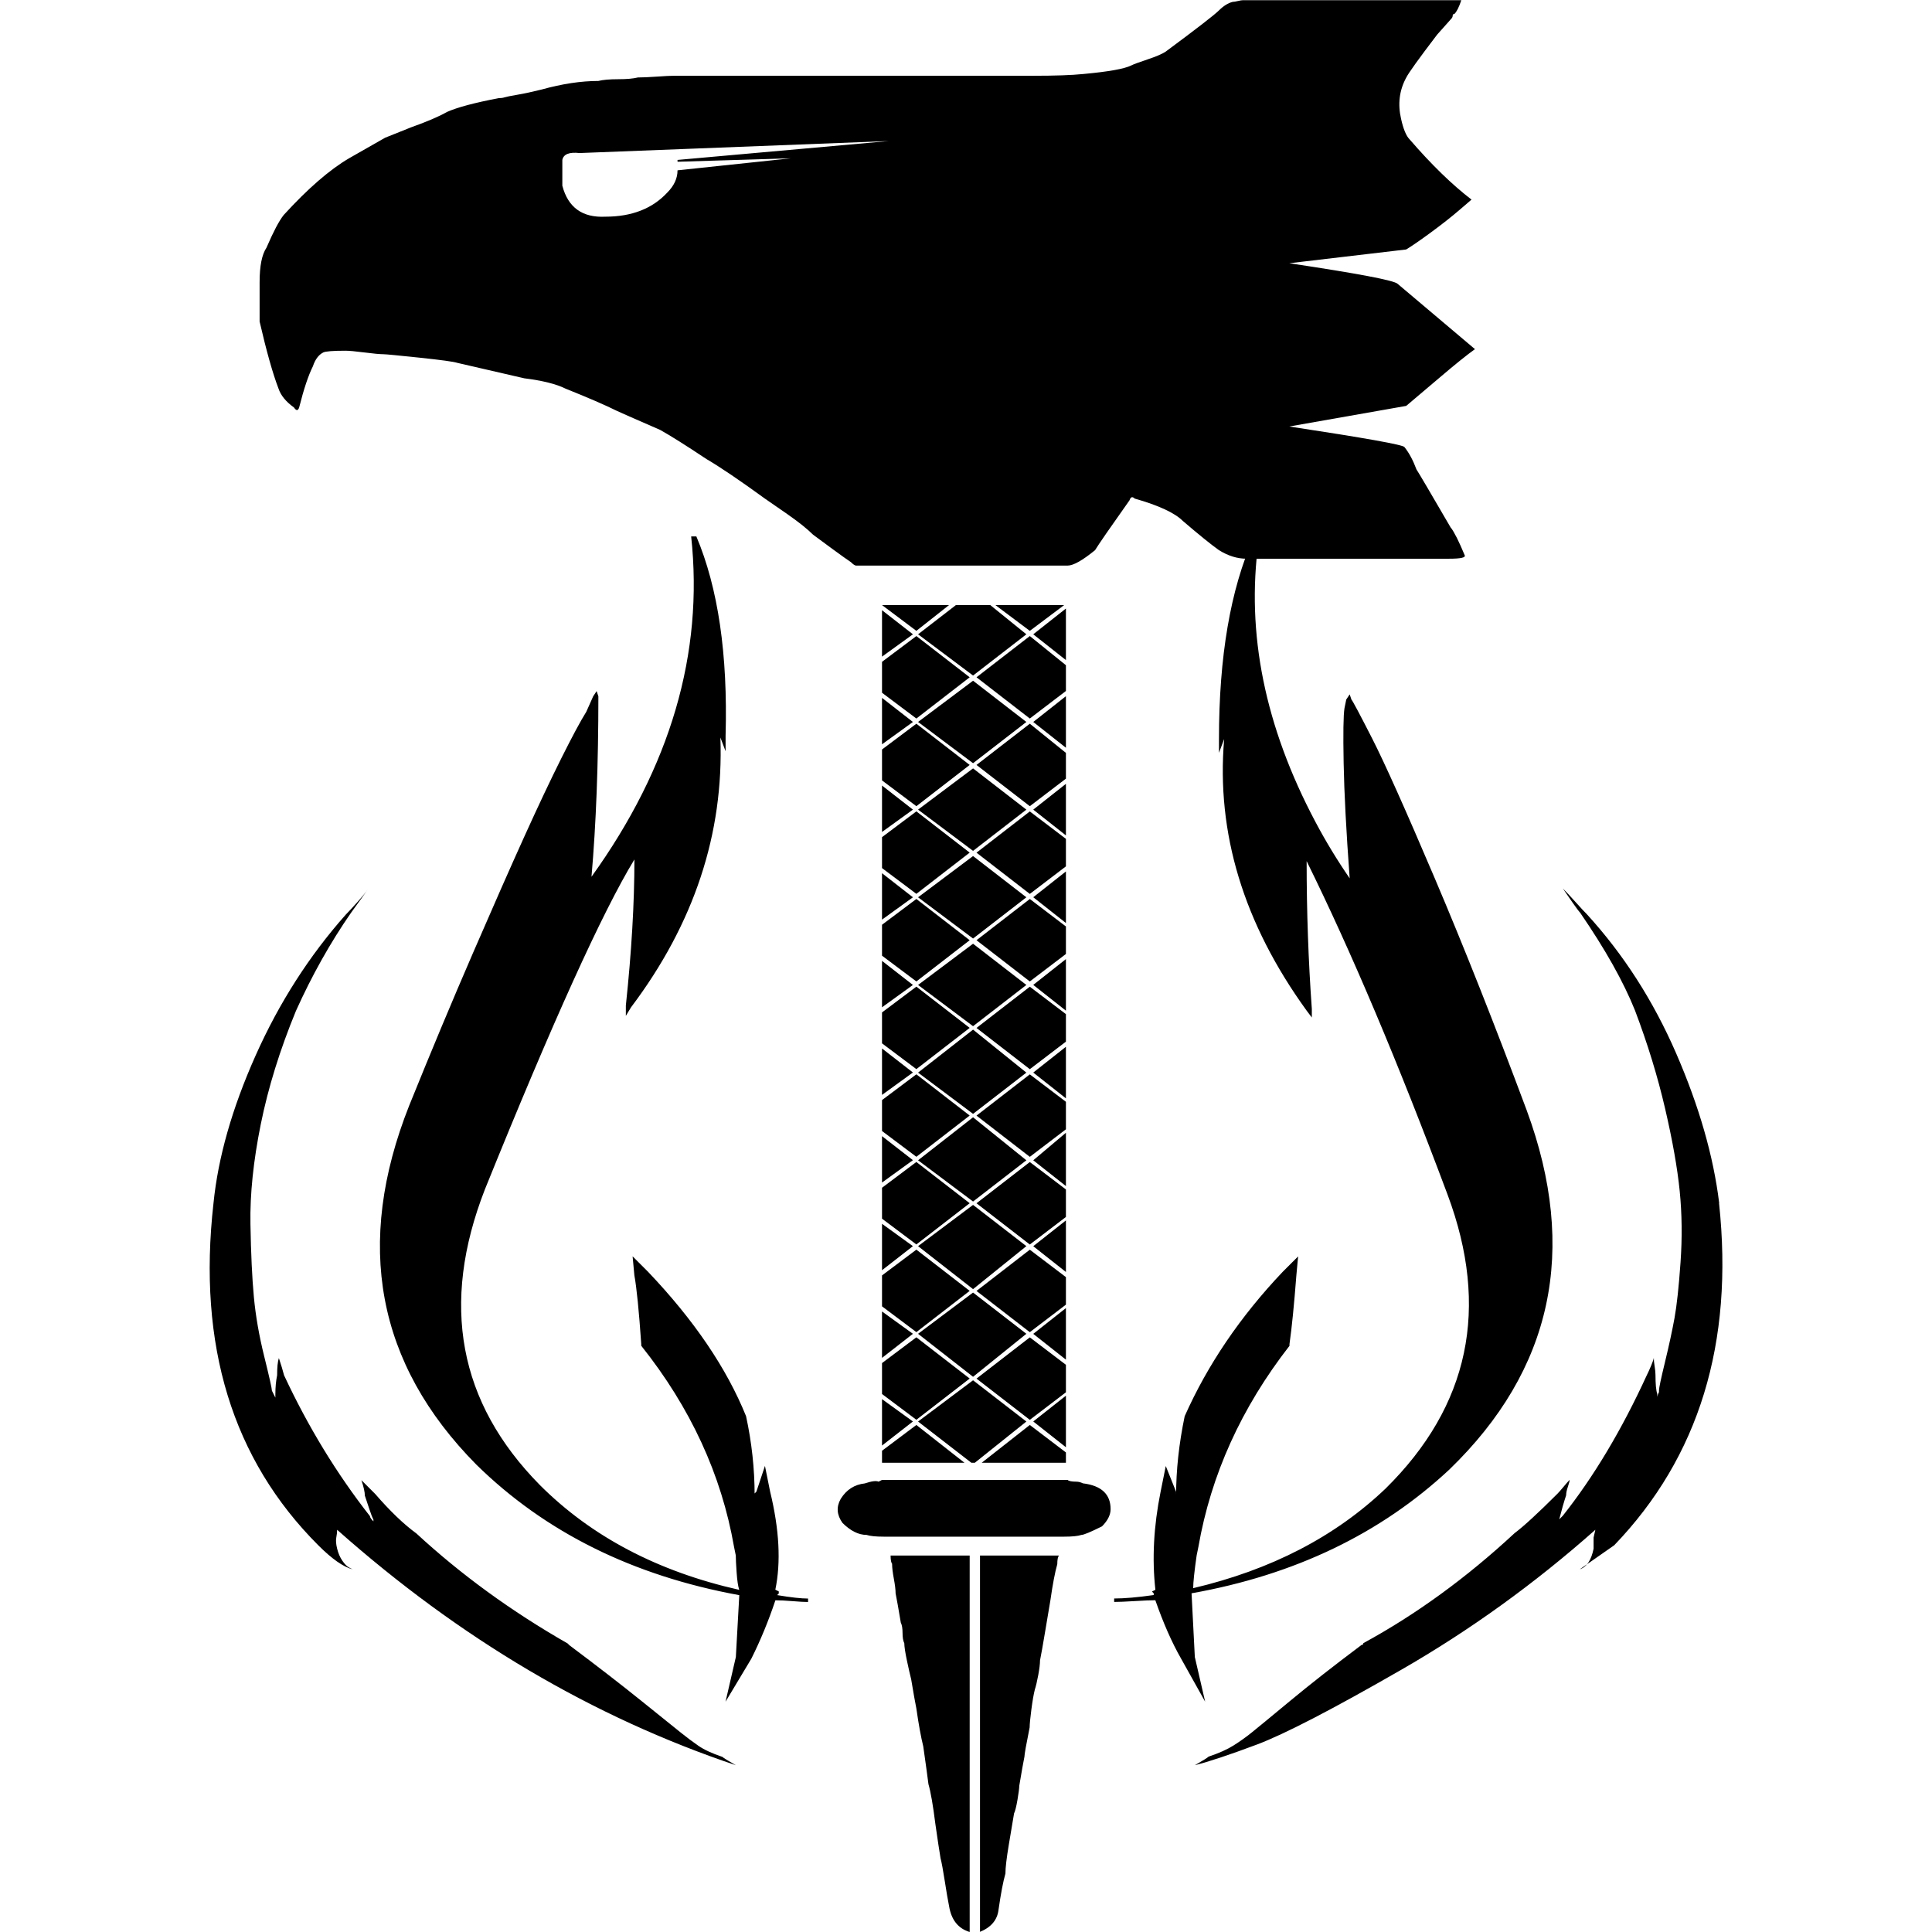 <?xml version="1.0" encoding="utf-8"?>
<!-- Скачано с сайта svg4.ru / Downloaded from svg4.ru -->
<svg fill="#000000" width="800px" height="800px" viewBox="0 0 32 32" version="1.1" xmlns="http://www.w3.org/2000/svg">
<title>solar_tian_super</title>
<path d="M11.961 29.096q0.029 0.029 0.228 0.142-3.558-1.196-6.605-3.9 0 0.057-0.014 0.128t0.014 0.185 0.086 0.199 0.114 0.114l0.057 0.029q-0.228-0.057-0.569-0.398-2.135-2.135-1.736-5.665 0.114-1.139 0.698-2.448t1.494-2.334q0.057-0.057 0.185-0.199t0.185-0.228q-0.057 0.086-0.285 0.399-0.513 0.74-0.911 1.623-0.399 0.968-0.583 1.879t-0.171 1.651 0.057 1.21 0.171 0.982 0.128 0.57l0.057 0.114v-0.057q0-0.171 0.029-0.313 0-0.199 0.029-0.285 0.057 0.171 0.086 0.285 0.598 1.281 1.423 2.334 0 0.029 0.057 0.086v-0.029q-0.029-0.057-0.071-0.185l-0.071-0.213q0-0.086-0.057-0.256l0.228 0.228q0.37 0.427 0.683 0.655 1.11 1.025 2.505 1.822l0.029 0.029q0.683 0.512 1.196 0.925t0.655 0.527 0.285 0.213 0.399 0.185zM28.473 19.929q0.37 3.473-1.736 5.665l-0.57 0.398q0.171-0.057 0.228-0.341v-0.185t0.029-0.128q-1.509 1.338-3.217 2.32t-2.391 1.238-1.025 0.341q0.199-0.114 0.228-0.142 0.256-0.086 0.413-0.185t0.299-0.213 0.64-0.527 1.181-0.925q0.029 0 0.029-0.029 1.309-0.712 2.505-1.822 0.228-0.171 0.712-0.655 0.029-0.029 0.1-0.114t0.1-0.114q0 0.029-0.029 0.114t-0.029 0.142q-0.057 0.171-0.114 0.398l0.057-0.057q0.769-0.968 1.395-2.334 0.029-0.057 0.071-0.157t0.043-0.128q0 0.057 0.014 0.142t0.014 0.142q0 0.228 0.029 0.313v0.057q0-0.029 0.029-0.086v-0.029q0-0.057 0.1-0.47t0.157-0.726 0.1-0.925-0.014-1.181-0.242-1.366-0.498-1.623q-0.285-0.712-0.911-1.623-0.029-0.029-0.128-0.171t-0.157-0.228q0.086 0.086 0.213 0.228t0.185 0.199q0.911 0.996 1.48 2.306t0.712 2.477zM12.901 26.391l-0.029 0.029q0.341 0.057 0.512 0.057v0.057q-0.086 0-0.256-0.014t-0.285-0.014q-0.171 0.512-0.399 0.968l-0.427 0.712 0.171-0.74 0.057-1.025q-2.647-0.484-4.356-2.163-2.477-2.505-1.11-5.95 0.541-1.338 1.053-2.519t0.854-1.936 0.612-1.295 0.413-0.769l0.114-0.256 0.057-0.086 0.029 0.086q0 1.68-0.114 2.989 1.964-2.733 1.651-5.637h0.086q0.541 1.281 0.484 3.302v0.256l-0.086-0.228q0.086 2.391-1.48 4.469l-0.086 0.142v-0.171q0.142-1.338 0.142-2.42-0.797 1.309-2.477 5.466-1.11 2.847 0.911 4.896 1.281 1.281 3.302 1.736-0.029-0.086-0.043-0.285t-0.014-0.285l-0.029-0.142q-0.313-1.794-1.537-3.331v-0.029q-0.057-0.826-0.114-1.139l-0.029-0.313 0.256 0.256q1.139 1.196 1.623 2.391 0.142 0.655 0.142 1.309v-0.029l0.029-0.029 0.142-0.427 0.086 0.427q0.228 0.939 0.086 1.623l0.057 0.029v0.029zM19.79 27.445l0.171 0.74-0.398-0.712q-0.228-0.398-0.427-0.968-0.114 0-0.341 0.014t-0.341 0.014v-0.057q0.256 0 0.655-0.057v-0.029l-0.029-0.029 0.057-0.029q-0.086-0.769 0.086-1.623l0.086-0.427 0.171 0.427v0.057q0-0.626 0.142-1.309 0.57-1.281 1.623-2.391l0.256-0.256-0.029 0.313q-0.057 0.74-0.114 1.139v0.029q-1.196 1.537-1.509 3.331l-0.029 0.142q-0.057 0.398-0.057 0.541 1.936-0.456 3.188-1.651 2.078-2.050 1.025-4.868-1.224-3.274-2.334-5.523 0 1.252 0.086 2.448v0.142l-0.086-0.114q-1.566-2.163-1.366-4.498l-0.086 0.228v-0.228q0-2.050 0.57-3.331l0.086 0.029v0.029q-0.313 2.277 0.939 4.64 0.256 0.484 0.57 0.94-0.086-1.167-0.1-1.908t0.014-0.911l0.029-0.142 0.057-0.086 0.029 0.086q0.029 0.029 0.341 0.64t1.039 2.32 1.523 3.843q1.281 3.473-1.281 5.95-1.708 1.594-4.27 2.050zM17.655 19.701v0.456l-0.598 0.456-0.883-0.683 0.883-0.683zM17.655 18.762v0.883l-0.541-0.427zM17.655 20.214v0.854l-0.541-0.427zM17.655 22.605v0.456l-0.598 0.456-0.883-0.683 0.883-0.683zM17.655 21.153v0.456l-0.598 0.456-0.883-0.683 0.883-0.683zM17.655 18.249v0.456l-0.598 0.456-0.883-0.683 0.883-0.683zM17.655 21.666v0.854l-0.541-0.427zM17.655 14.434v0.854l-0.541-0.427zM17.655 17.338v0.854l-0.541-0.427zM17.655 23.117v0.854l-0.541-0.427zM17.655 13.894v0.456l-0.598 0.456-0.883-0.683 0.883-0.683zM17.655 15.345v0.456l-0.598 0.455-0.883-0.683 0.883-0.683zM14.78 25.907q-0.029-0.029-0.029-0.142h1.31v6.235q-0.285-0.086-0.341-0.427-0.029-0.142-0.071-0.413t-0.071-0.384q-0.029-0.171-0.086-0.57-0.057-0.456-0.114-0.655-0.029-0.228-0.086-0.626-0.057-0.228-0.114-0.626-0.029-0.142-0.086-0.484-0.029-0.114-0.071-0.313t-0.043-0.285q-0.029-0.057-0.029-0.171t-0.029-0.171q-0.057-0.341-0.086-0.484 0-0.086-0.029-0.242t-0.029-0.242zM17.655 15.886v0.854l-0.541-0.427zM17.655 16.797v0.456l-0.598 0.456-0.883-0.683 0.883-0.683zM17.655 24.057v0.171h-1.395l0.797-0.626zM16.117 15.545l-0.911-0.683 0.911-0.683 0.883 0.683zM17.939 24.569q0.456 0.057 0.456 0.427 0 0.142-0.142 0.285-0.285 0.142-0.341 0.142-0.086 0.029-0.285 0.029h-2.989q-0.199 0-0.285-0.029-0.199 0-0.399-0.199-0.142-0.199-0.029-0.398 0.142-0.228 0.399-0.256 0.171-0.057 0.228-0.029l0.057-0.029h3.074q0.029 0.029 0.142 0.029 0.057 0 0.114 0.029zM16.117 11.275l0.883 0.683-0.883 0.683-0.911-0.683zM17.655 12.983v0.854l-0.541-0.427zM16.232 32v-6.235h1.309q-0.029 0.029-0.029 0.142-0.057 0.199-0.114 0.598l-0.086 0.512q-0.057 0.341-0.086 0.484 0 0.086-0.029 0.242t-0.057 0.242q-0.029 0.114-0.057 0.328t-0.029 0.299q-0.086 0.427-0.086 0.484-0.029 0.142-0.086 0.484 0 0.057-0.029 0.228t-0.057 0.228l-0.086 0.512q-0.057 0.341-0.057 0.484-0.057 0.199-0.114 0.598-0.029 0.256-0.313 0.37zM16.117 14.093l-0.911-0.683 0.911-0.683 0.883 0.683zM16.117 22.804l-0.911-0.712 0.911-0.683 0.883 0.683zM16.117 21.352l-0.911-0.712 0.911-0.683 0.883 0.683zM16.089 24.228l-0.883-0.683 0.911-0.683 0.883 0.683-0.854 0.683h-0.057zM16.117 18.449l-0.911-0.683 0.911-0.712 0.883 0.712zM16.117 16.997l-0.911-0.683 0.911-0.683 0.883 0.683zM16.117 19.901l-0.911-0.683 0.911-0.712 0.883 0.712zM14.609 21.637v-0.512l0.569-0.427 0.883 0.683-0.883 0.683zM14.609 18.733v-0.512l0.569-0.427 0.883 0.683-0.883 0.683zM14.609 18.135v-0.769l0.512 0.398zM14.609 19.587v-0.769l0.512 0.398zM14.609 20.185v-0.512l0.569-0.427 0.883 0.683-0.883 0.683zM14.609 16.684v-0.769l0.512 0.399zM14.609 17.281v-0.512l0.569-0.427 0.883 0.683-0.883 0.683zM14.609 22.491v-0.769l0.512 0.37zM14.609 21.039v-0.769l0.512 0.37zM24.032 8.741q0.086 0.114 0.228 0.456 0.029 0.057-0.256 0.057h-3.359q-0.228 0-0.456-0.142-0.199-0.142-0.598-0.484-0.199-0.199-0.797-0.37-0.057-0.057-0.086 0.029-0.484 0.683-0.57 0.825-0.313 0.256-0.456 0.256h-3.502q-0.029 0-0.086-0.057-0.086-0.057-0.299-0.213t-0.328-0.242q-0.142-0.142-0.427-0.341t-0.37-0.256q-0.626-0.455-0.968-0.655-0.512-0.341-0.769-0.484-0.655-0.285-0.712-0.313-0.285-0.142-0.854-0.37-0.228-0.114-0.683-0.171l-1.11-0.256q-0.086-0.029-0.626-0.086t-0.598-0.057q-0.086 0-0.313-0.029t-0.313-0.029q-0.313 0-0.37 0.029-0.114 0.057-0.171 0.228-0.114 0.228-0.228 0.683-0.029 0.086-0.086 0-0.199-0.142-0.256-0.313-0.142-0.37-0.313-1.11v-0.655q0-0.399 0.114-0.569 0.171-0.398 0.285-0.541 0.598-0.655 1.082-0.939l0.598-0.341 0.427-0.171q0.399-0.142 0.598-0.256 0.256-0.114 0.854-0.228 0.057 0 0.1-0.014t0.213-0.043 0.399-0.086q0.512-0.142 0.94-0.142 0.114-0.029 0.328-0.029t0.328-0.029q0.114 0 0.313-0.014t0.285-0.014h5.95q0.541 0 0.826-0.029 0.626-0.057 0.797-0.142 0.057-0.029 0.27-0.1t0.299-0.128q0.769-0.57 0.883-0.683t0.228-0.142q0.029 0 0.086-0.014t0.086-0.014h3.615q-0.057 0.171-0.114 0.228-0.029 0-0.029 0.029t-0.029 0.057l-0.228 0.256q-0.456 0.598-0.512 0.712-0.171 0.313-0.086 0.683 0.057 0.256 0.142 0.341 0.541 0.626 1.025 0.997l-0.199 0.171q-0.199 0.171-0.47 0.37t-0.413 0.285l-1.936 0.228q1.708 0.256 1.794 0.341l1.281 1.082q-0.199 0.142-0.584 0.47t-0.555 0.47l-1.936 0.341q1.879 0.285 1.907 0.341 0.114 0.142 0.199 0.37 0.057 0.086 0.57 0.968zM11.221 2.649l3.502-0.313-5.124 0.199q-0.256-0.029-0.285 0.114v0.427q0.142 0.541 0.712 0.513 0.655 0 1.025-0.398 0.171-0.171 0.171-0.37l1.879-0.199-1.879 0.057v-0.029zM14.609 23.943v-0.769l0.512 0.37zM14.609 24.228v-0.199l0.569-0.427 0.797 0.626h-1.367zM14.609 23.089v-0.512l0.569-0.427 0.883 0.683-0.883 0.683zM14.609 15.829v-0.512l0.569-0.427 0.883 0.683-0.883 0.683zM14.609 10.022h1.11l-0.541 0.427zM17.655 10.079v0.854l-0.541-0.427zM17.057 10.449l-0.57-0.427h1.139zM14.609 15.232v-0.769l0.512 0.399zM17.655 12.47v0.427l-0.598 0.456-0.883-0.683 0.883-0.683zM17.655 11.018v0.427l-0.598 0.456-0.883-0.683 0.883-0.683zM17.655 11.531v0.854l-0.541-0.427zM15.833 10.022h0.569l0.598 0.484-0.883 0.683-0.911-0.683zM14.609 13.78v-0.769l0.512 0.399zM14.609 10.876v-0.769l0.512 0.399zM14.609 12.926v-0.512l0.569-0.427 0.883 0.683-0.883 0.683zM14.609 14.378v-0.512l0.569-0.427 0.883 0.683-0.883 0.683zM14.609 12.328v-0.769l0.512 0.399zM14.609 11.474v-0.512l0.569-0.427 0.883 0.683-0.883 0.683z"></path>
</svg>